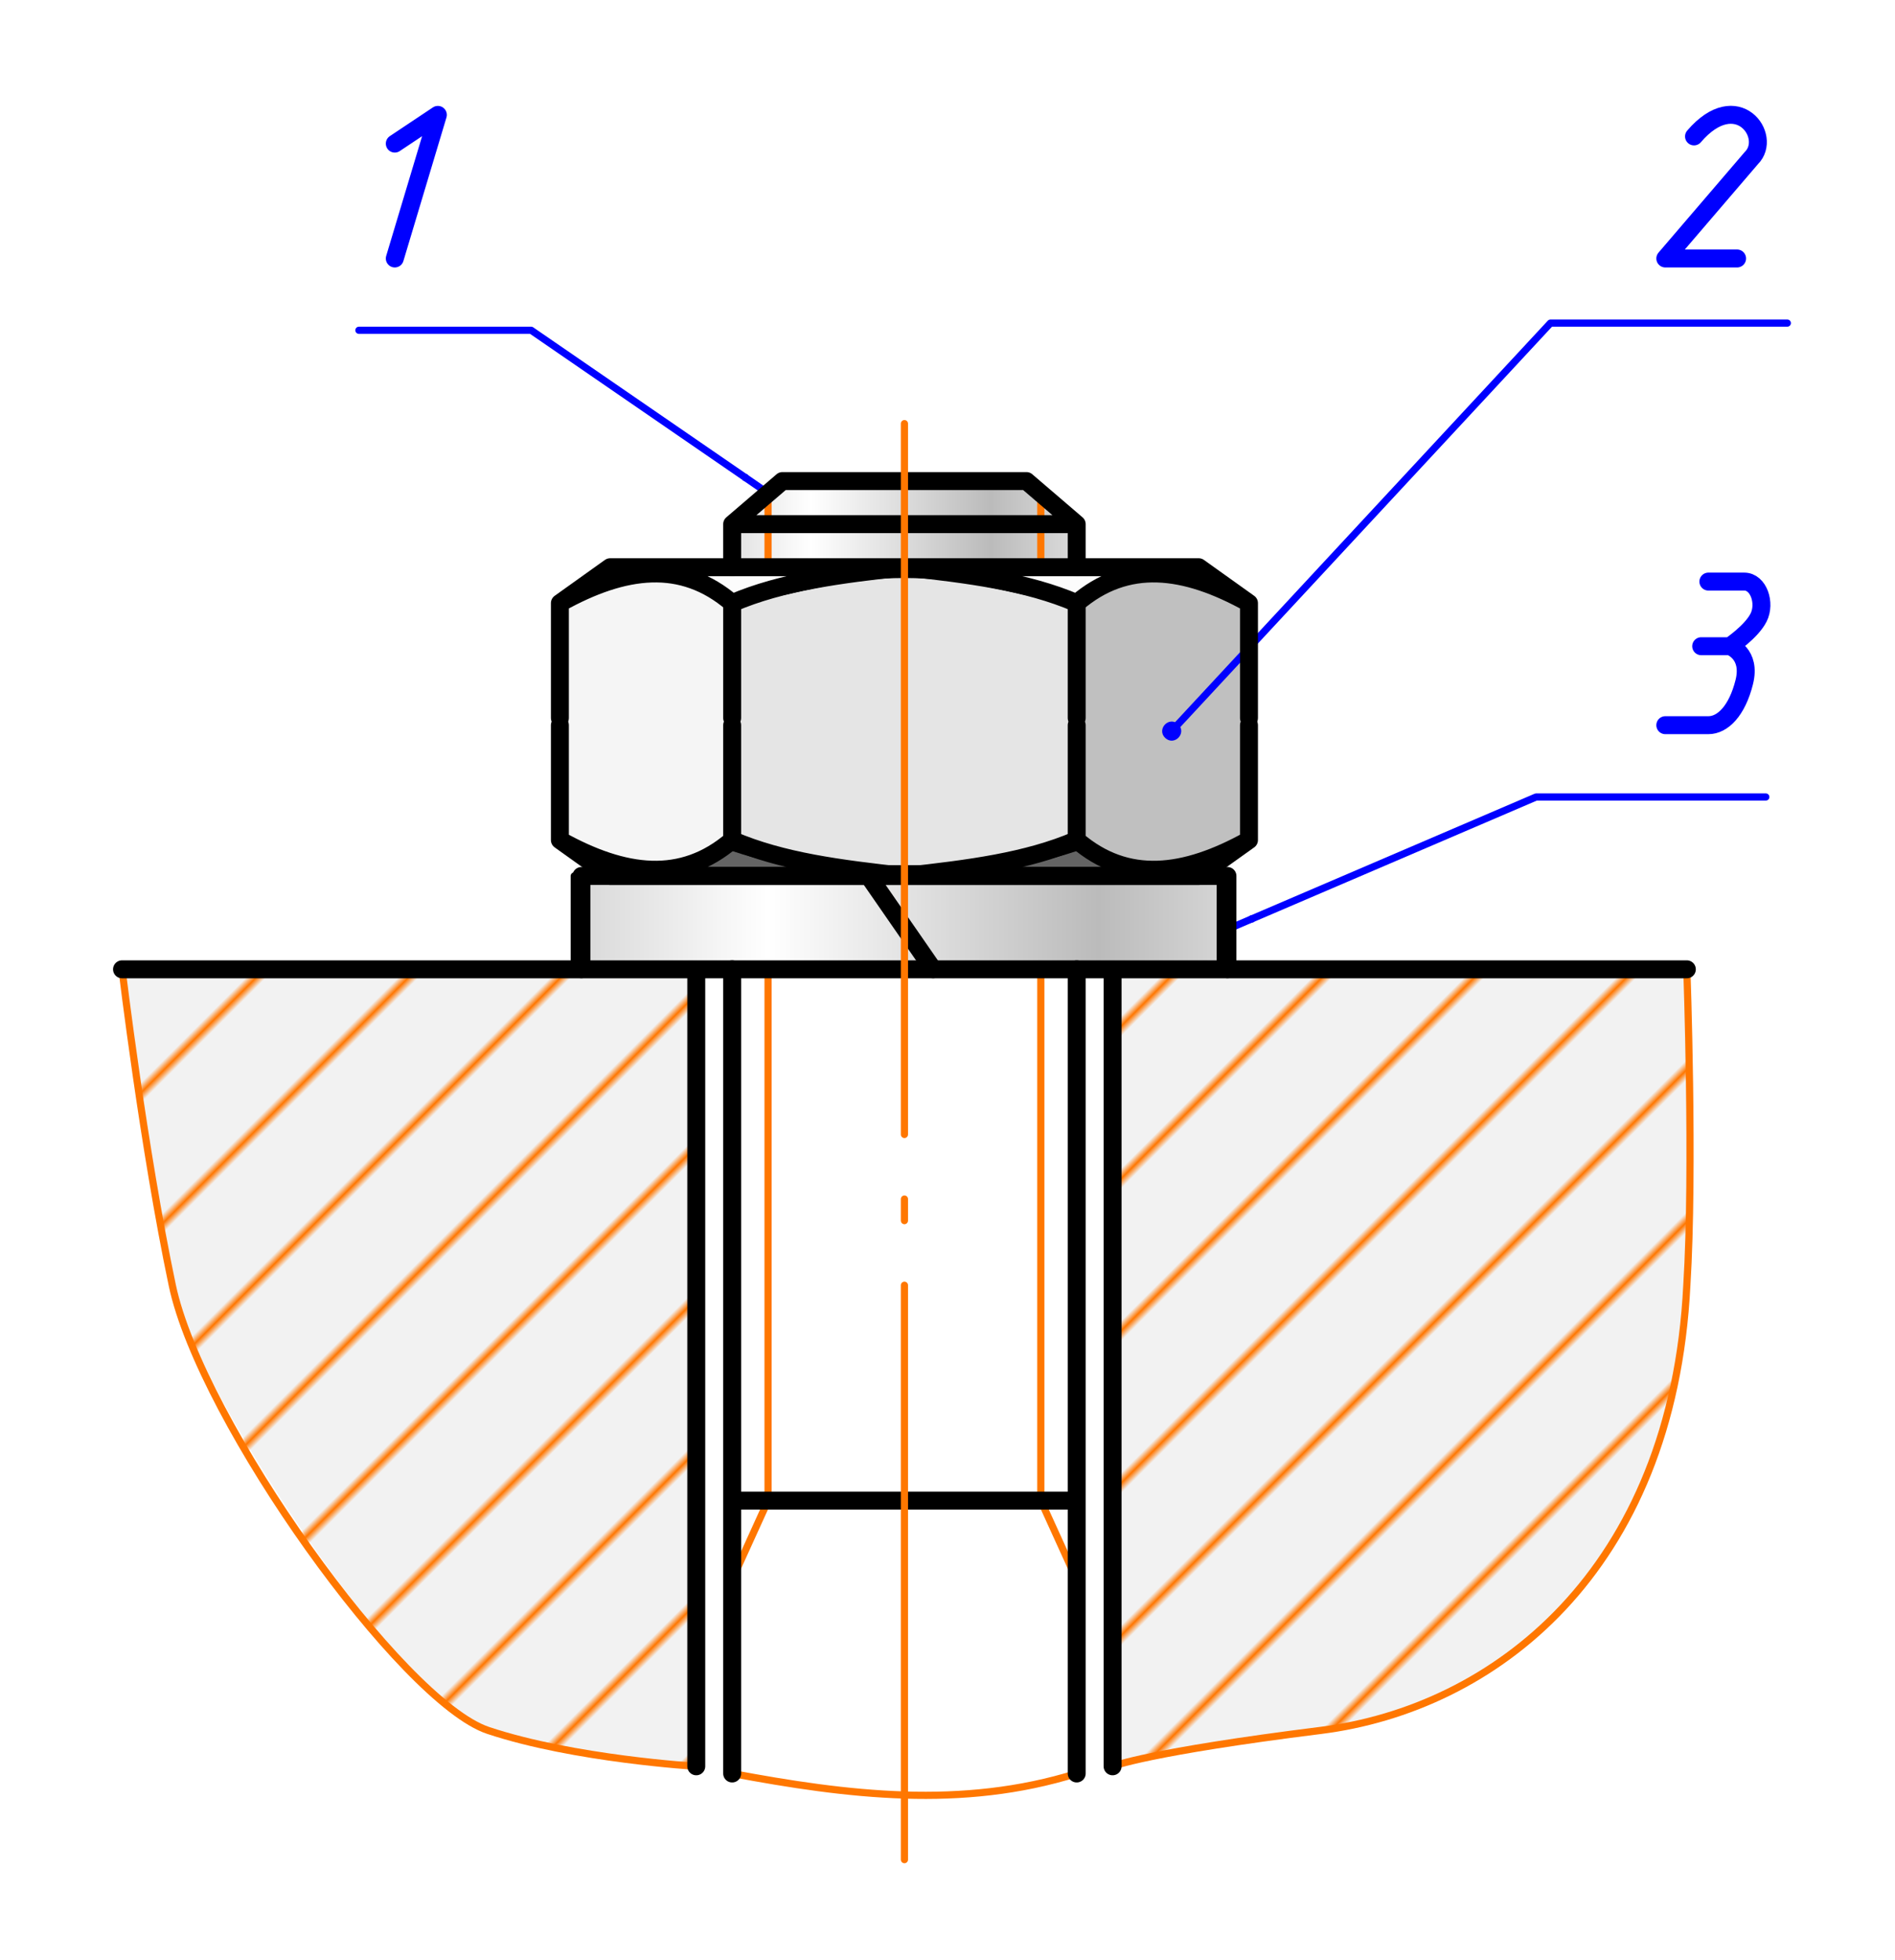 <svg width="264" height="273" xmlns="http://www.w3.org/2000/svg" xmlns:xlink="http://www.w3.org/1999/xlink" stroke-linecap="round" stroke-linejoin="round" fill="none" stroke="#000">
<defs>
<linearGradient id="a">
<stop stop-color="#fff" offset="0"/>
<stop stop-color="#bbb" offset="1"/>
</linearGradient>
<linearGradient id="g" x1="110" x2="135" y1="193" y2="193" gradientTransform="translate(3 0)" gradientUnits="userSpaceOnUse" spreadMethod="reflect" xlink:href="#a"/>
<linearGradient id="e" x1="104" x2="150" y1="199" y2="199" gradientTransform="translate(3 0)" gradientUnits="userSpaceOnUse" spreadMethod="reflect" xlink:href="#a"/>
<marker id="j" overflow="visible" orient="auto">
<path d="m0 0c0 4 6 4 6 0s-6-4-6 0z" fill="#00f" stroke="#00f"/>
</marker>
<marker id="k" overflow="visible" orient="auto">
<path transform="scale(-.9)" d="m23 0 5-5-28 5 28 5z" fill="#00f" stroke-width="1" stroke="#00f"/>
</marker>
<pattern id="c" width="15" height="10" patternTransform="rotate(45)" patternUnits="userSpaceOnUse">
<rect x="1" width="1" height="10" fill="#f70" stroke="none"/>
</pattern>
</defs>

<g stroke="none">
<path d="m108 67h36l5 6 0 6h-47l0-6z" fill="url(#g)"/>
<path d="m149 135 0 112c-16 5-32 3-48 0l-0-96 0-16z" fill="url(#g)"/>
<path d="m155 135 0 111s5-2 29-5 49-22 51-62c1-16 0-44 0-44z" fill="#f2f2f2"/>
<path d="m97 135v111s-17-1-29-5-40-46-44-62c-4-16-7-44-7-44z" fill="#f2f2f2"/>
<path d="m78 84v34c7 4 16 4 24 0v-34c-8-4-18-4-24 0z" fill="#f5f5f5"/>
<path d="m150 84v33c7 4 15 4 24 0v-33c-8-4-18-4-24 0z" fill="#c0c0c0"/>

</g>
<rect x="80" y="122" width="90" height="13" fill="url(#e)"/>

<g fill="url(#c)" stroke="#f70">
<path d="m155 135 0 111s5-2 29-5 49-22 51-62c1-16 0-44 0-44z"/>
<path d="m97 135v111s-17-1-29-5-40-43-44-62-7-44-7-44z"/>
</g>
<path d="m102 247c16 3 32 5 48 0" stroke="#f70"/>
<path d="m130 135-9-13" stroke-width="2.5"/>

<g stroke="#00f">

<g marker-end="url(#k)">
<path d="m50 46h24l32 22"/>
<path d="m246 111h-32l-42 18"/>
</g>
<path d="m249 45h-33l-52 56" marker-end="url(#j)"/>

<g stroke-width="2.5">
<path d="m55 20 6-4-6 20"/>
<path d="m242 36h-10l12-14c3-3-2-10-8-3"/>
<path d="m232 101h6c2 0 4-2 5-6 1-4-2-5-2-5h-4 4s3-2 4-4 0-5-2-5h-5"/>
</g>
</g>

<g id="i">
<path d="m102 84-7-5h20l-13 5" fill="#fcfcfc"/>
<path d="m102 117-7 5h20l-13-5" fill="#646464"/>
<path d="m126 80c-8 0-15 2-24 4v34c9 3 16 3 24 3" fill="#e5e5e5"/>

<g stroke="#f70">
<path d="m107 79v-10"/>
<path d="m107 135v74l-5 11"/>
</g>

<g stroke-width="2.5">
<path d="m81 135 0-13h45"/>
<path d="m17 135h109-29v111"/>
<path d="m102 135v74h24-24v38"/>
<path id="h" d="m78 100v-16l7-5h41c-9 1-17 2-24 5v16-16c-7-6-15-5-24 0"/>
<path d="m102 79v-6l24-0-24 0 7-6h17"/>
<use transform="matrix(1 0 0 -1 0 201)" xlink:href="#h"/>
</g>
</g>
<use transform="matrix(-1 0 0 1 252 0)" xlink:href="#i"/>
<path d="m126 59v200" stroke="#f70" stroke-dasharray="99,9,3,9"/>
</svg>
